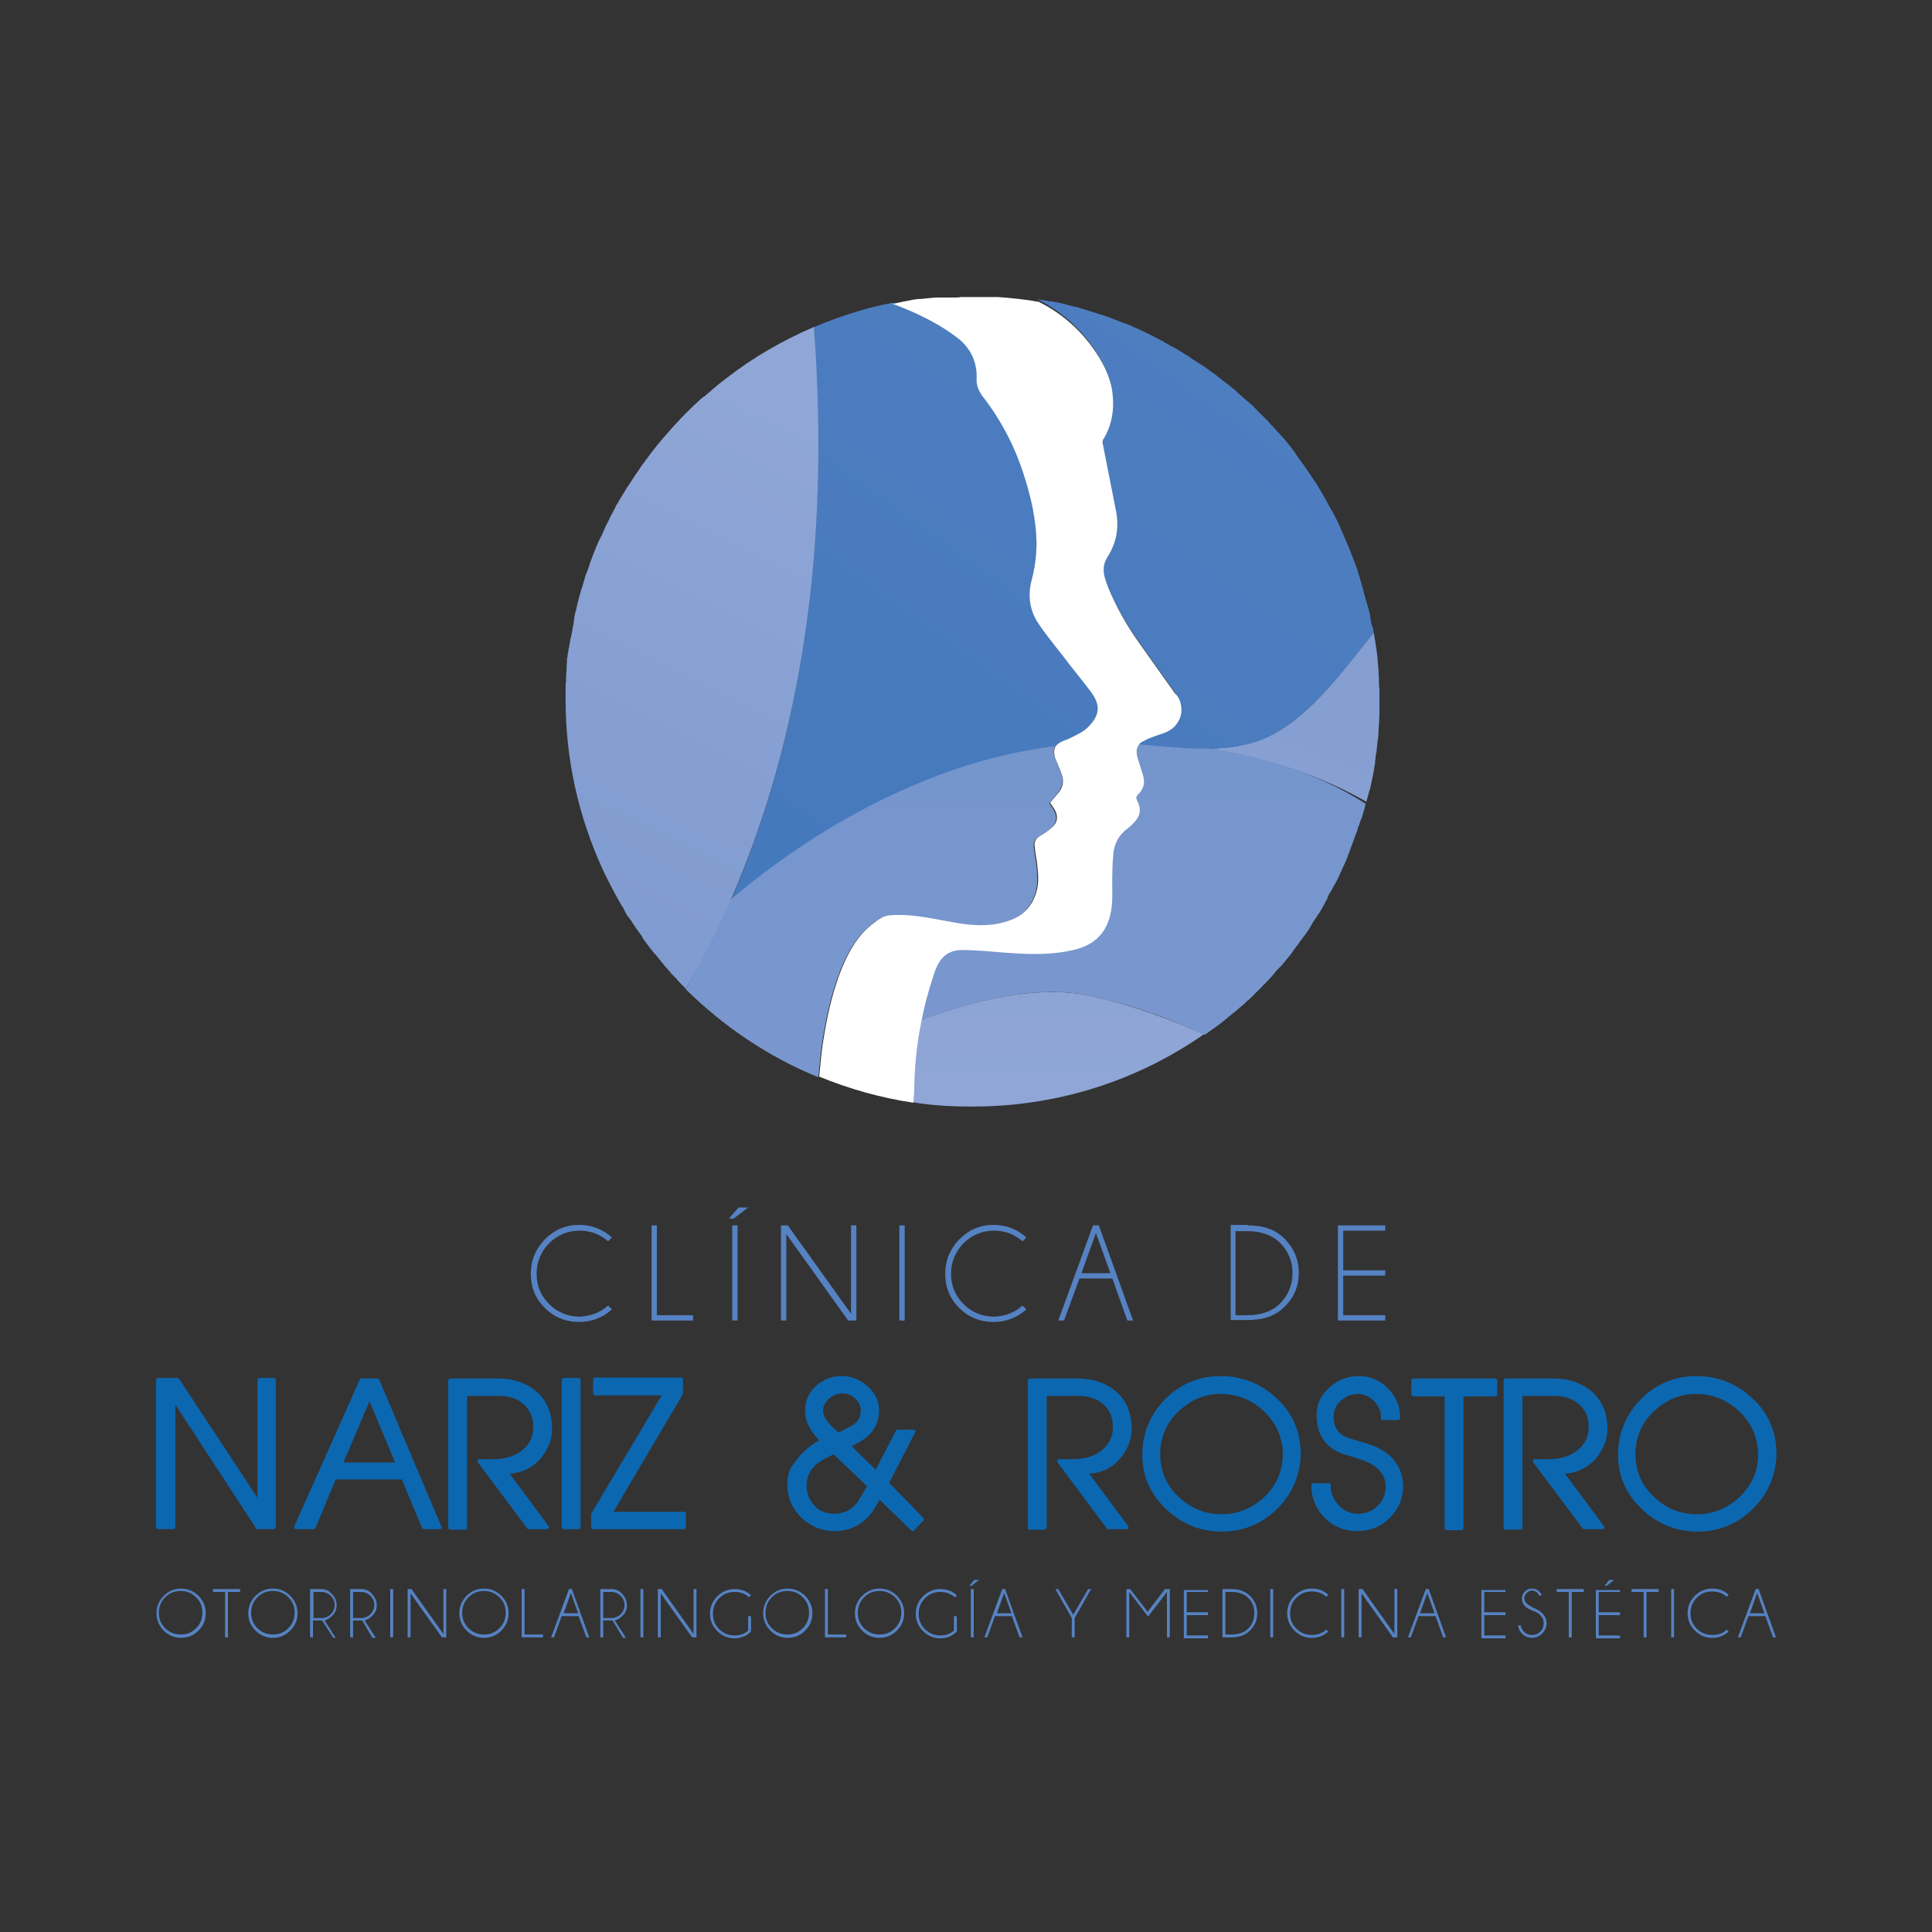 <svg xmlns="http://www.w3.org/2000/svg" xmlns:xlink="http://www.w3.org/1999/xlink" id="Capa_1" x="0px" y="0px" viewBox="0 0 400 400" style="enable-background:new 0 0 400 400;" xml:space="preserve"><rect x="0" y="0" width="400" height="400" fill="#333333" stroke="none"/><style type="text/css">	.st0{fill:#0C67B1;}	.st1{fill:#5582C2;}	.st2{fill:url(#SVGID_1_);}	.st3{fill:url(#SVGID_00000129178921130243186200000004065592797759084419_);}	.st4{fill:url(#SVGID_00000090252385545238050410000003325399850035820687_);}	.st5{fill:url(#SVGID_00000133499370414870575410000016251422368155679418_);}	.st6{fill:url(#SVGID_00000043419925112870642950000018373436499340792720_);}	.st7{fill:url(#SVGID_00000011008535981248542540000004433264184465225655_);}	.st8{fill:url(#SVGID_00000065072588768384392270000012712258282277791144_);}	.st9{fill:url(#SVGID_00000005955681567671939420000013708163102402054050_);}	.st10{opacity:0.8;fill:url(#SVGID_00000061457453613295011900000004679158530386831237_);}	.st11{opacity:0.8;fill:url(#SVGID_00000115483386414846231190000007955678124500267674_);}	.st12{fill:url(#SVGID_00000170246390455757924290000016923591752191516841_);}	.st13{fill:#FFFFFF;}</style><g>	<g>		<path class="st0" d="M56.8,285.3h-3.1c-0.2,0-0.4,0.2-0.4,0.4v24.4l-16.2-24.6c-0.1-0.1-0.2-0.2-0.3-0.2h-4.1   c-0.2,0-0.4,0.2-0.4,0.4v30.5c0,0.2,0.2,0.4,0.4,0.4h3.2c0.2,0,0.4-0.2,0.4-0.4v-25.4L53,316.4c0.1,0.1,0.2,0.2,0.3,0.2h3.4   c0.2,0,0.4-0.2,0.4-0.4v-30.5C57.1,285.5,57,285.3,56.8,285.3z"></path>		<path class="st0" d="M78.5,285.6c-0.1-0.1-0.2-0.2-0.3-0.2h-3.4c-0.1,0-0.3,0.1-0.3,0.2l-13.6,30.5c0,0.1,0,0.2,0,0.3   c0.1,0.1,0.2,0.2,0.3,0.2H65c0.1,0,0.3-0.1,0.3-0.2l4.2-10.1h13.7l4.2,10.1c0.1,0.1,0.2,0.2,0.3,0.2h3.4c0.1,0,0.2-0.1,0.3-0.2   c0.1-0.1,0.1-0.2,0-0.3L78.5,285.6z M71.1,302.8l5.4-12.7l5.3,12.7H71.1z"></path>		<path class="st0" d="M111.8,302.1c1.6-1.8,2.5-4,2.5-6.4c0-3-1-5.5-3-7.4c-2.1-1.9-4.9-2.9-8.3-2.9h-9.8c-0.2,0-0.4,0.2-0.4,0.4   v30.5c0,0.2,0.2,0.4,0.4,0.4h3.1c0.2,0,0.4-0.2,0.4-0.4v-27.3h6.5c2.2,0,4,0.6,5.3,1.8c1.2,1.1,1.9,2.6,1.9,4.4   c0.1,2-0.6,3.6-2.1,4.9c-1.5,1.3-3.5,2-6.1,2h-3c-0.1,0-0.3,0.1-0.3,0.2c-0.1,0.1,0,0.3,0,0.4l10.3,13.8c0.1,0.1,0.2,0.1,0.3,0.1   h3.8c0.1,0,0.3-0.1,0.3-0.2c0.1-0.1,0-0.3,0-0.4l-8.1-10.9l0.2,0C108.1,304.9,110.2,303.9,111.8,302.1z"></path>		<path class="st0" d="M119.8,285.3h-3.1c-0.2,0-0.4,0.2-0.4,0.4v30.5c0,0.2,0.2,0.4,0.4,0.4h3.1c0.2,0,0.4-0.2,0.4-0.4v-30.5   C120.2,285.5,120,285.3,119.8,285.3z"></path>		<path class="st0" d="M141.6,313H127l14.4-24.4c0-0.1,0-0.1,0-0.2v-2.8c0-0.2-0.2-0.4-0.4-0.4h-17.8c-0.2,0-0.4,0.2-0.4,0.4v2.9   c0,0.2,0.2,0.4,0.4,0.4h13.8l-14.6,24.5c0,0.1,0,0.1,0,0.2v2.6c0,0.2,0.2,0.4,0.4,0.4h18.8c0.2,0,0.4-0.2,0.4-0.4v-2.9   C142,313.1,141.8,313,141.6,313z"></path>		<path class="st0" d="M184.1,307l5.4-10.5c0.1-0.1,0.1-0.2,0-0.3c-0.1-0.1-0.2-0.2-0.3-0.2h-3.4c-0.1,0-0.3,0.1-0.3,0.2l-4.2,8.1   l-5-4.9l1-0.5c3-1.5,4.6-3.7,4.7-6.6c0.1-2-0.7-3.8-2.3-5.2c-1.5-1.4-3.3-2.2-5.4-2.2c-0.1,0-0.1,0-0.2,0c-1.9,0-3.6,0.7-5.1,2   c-1.5,1.3-2.3,3-2.3,5c-0.1,1.9,0.7,3.8,2.3,5.6l0.6,0.7l-1.1,0.7c-1.2,0.8-2.3,1.7-3.3,3c-1,1.2-1.6,2.1-1.8,2.8   c-0.3,0.9-0.4,1.8-0.4,2.7c0,2.6,1,4.9,2.9,6.8c2,1.9,4.3,2.8,6.9,2.8c3.7,0,6.7-1.8,8.7-5.4l0.6-1.1l6.6,6.4   c0.1,0.1,0.4,0.1,0.5,0l2-2.1c0.1-0.1,0.1-0.4,0-0.5L184.1,307z M171.6,289.6c0.8-0.7,1.7-1.1,2.7-1.1c1.1,0,1.9,0.3,2.7,1   c0.8,0.7,1.2,1.5,1.2,2.5c0,1.5-0.6,2.6-2.1,3.3l-2.5,1.3l-1.3-1.2c-1.2-1.2-1.9-2.3-1.9-3.4C170.4,291.2,170.8,290.4,171.6,289.6   z M178.1,310.1c-1.2,2.2-3,3.3-5.4,3.3c-1.7,0-3-0.5-4.1-1.7c-1.1-1.2-1.6-2.5-1.6-4.1c0-2.4,1.2-4.2,3.6-5.5l2-1l6.9,6.6   L178.1,310.1z"></path>		<path class="st0" d="M231.8,302.1c1.6-1.8,2.5-4,2.5-6.4c0-3-1-5.5-3-7.4c-2.1-1.9-4.9-2.9-8.3-2.9h-9.8c-0.2,0-0.4,0.2-0.4,0.4   v30.5c0,0.2,0.2,0.4,0.4,0.4h3.1c0.2,0,0.4-0.2,0.4-0.4v-27.3h6.5c2.2,0,4,0.6,5.3,1.8c1.2,1.1,1.9,2.6,1.9,4.4   c0.1,2-0.6,3.6-2.1,4.9c-1.5,1.3-3.5,2-6.1,2h-3c-0.1,0-0.3,0.1-0.3,0.2c-0.1,0.1,0,0.3,0,0.4l10.3,13.8c0.1,0.1,0.2,0.1,0.3,0.1   h3.8c0.1,0,0.3-0.1,0.3-0.2c0.1-0.1,0-0.3,0-0.4l-8.1-10.9l0.2,0C228.2,304.9,230.2,303.9,231.8,302.1z"></path>		<path class="st0" d="M264.3,289.5c-3.3-3.1-7.2-4.6-11.6-4.6c-4.4,0-8.3,1.6-11.5,4.8c-3.1,3.2-4.7,7.1-4.7,11.5   c0,4.3,1.6,8.1,4.9,11.2c3.2,3.1,7.1,4.7,11.6,4.7c4.4,0,8.3-1.6,11.5-4.8c3.2-3.2,4.8-7.2,4.8-11.6   C269.2,296.3,267.6,292.5,264.3,289.5z M261.9,309.8c-2.5,2.4-5.5,3.7-8.9,3.7c-0.1,0-0.1,0-0.2,0c-3.4,0-6.4-1.3-8.9-3.7   c-2.5-2.4-3.7-5.4-3.7-8.7c0-3.4,1.2-6.4,3.7-8.8c2.5-2.4,5.4-3.7,8.8-3.7c3.5,0,6.4,1.2,9,3.6c2.5,2.4,3.8,5.3,3.9,8.7   C265.6,304.4,264.4,307.3,261.9,309.8z"></path>		<path class="st0" d="M283.1,298.9l-3.7-1.1c-2.2-0.7-3.2-2.1-3.3-4.3c0-1.4,0.4-2.5,1.5-3.5c1.1-1,2.3-1.4,3.7-1.4   c1.3,0.1,2.4,0.6,3.3,1.6c0.9,1,1.4,2.1,1.3,3.4c0,0.1,0,0.2,0.1,0.3c0.1,0.1,0.2,0.1,0.3,0.1h3.2c0.2,0,0.4-0.2,0.4-0.4   c0-2.3-0.8-4.4-2.5-6.1c-1.6-1.7-3.7-2.6-6-2.6c-2.4,0-4.5,0.8-6.2,2.4c-1.8,1.6-2.7,3.6-2.6,6c0,3.8,2.1,6.7,5.7,7.8l3.2,1   c3.5,1.1,5.3,2.9,5.4,5.6c0,1.6-0.5,3-1.7,4.1c-1.1,1.1-2.5,1.6-4,1.6c0,0-0.1,0-0.1,0c-1.6,0-2.9-0.6-4-1.8   c-1.1-1.2-1.6-2.5-1.6-4.1c0-0.1,0-0.2-0.1-0.3c-0.1-0.1-0.2-0.1-0.3-0.1h-3.2c-0.1,0-0.2,0-0.3,0.1c-0.1,0.1-0.1,0.2-0.1,0.3   c0,2.7,1,5,2.8,6.8c1.8,1.8,4.1,2.7,6.7,2.7c2.6,0,4.9-0.9,6.7-2.7c1.9-1.9,2.8-4.1,2.8-6.6C290.4,303.4,287.9,300.4,283.1,298.9z   "></path>		<path class="st0" d="M309.5,285.4h-16.9c-0.2,0-0.4,0.2-0.4,0.4v2.9c0,0.2,0.2,0.4,0.4,0.4h6.5v27.3c0,0.2,0.2,0.4,0.4,0.4h3.1   c0.2,0,0.4-0.2,0.4-0.4v-27.3h6.6c0.2,0,0.4-0.2,0.4-0.4v-2.9C309.9,285.5,309.7,285.4,309.5,285.4z"></path>		<path class="st0" d="M330.3,302.1c1.6-1.8,2.5-4,2.5-6.4c0-3-1-5.5-3-7.4c-2.1-1.9-4.9-2.9-8.3-2.9h-9.8c-0.2,0-0.4,0.2-0.4,0.4   v30.5c0,0.2,0.2,0.4,0.4,0.4h3.1c0.2,0,0.4-0.2,0.4-0.4v-27.3h6.5c2.2,0,4,0.6,5.3,1.8c1.2,1.1,1.9,2.6,1.9,4.4   c0.1,2-0.6,3.6-2.1,4.9c-1.5,1.3-3.5,2-6.1,2h-3c-0.1,0-0.3,0.1-0.3,0.2c-0.1,0.1,0,0.3,0,0.4l10.3,13.8c0.1,0.1,0.2,0.1,0.3,0.1   h3.8c0.1,0,0.3-0.1,0.3-0.2c0.1-0.1,0-0.3,0-0.4l-8.1-10.9l0.2,0C326.6,304.9,328.6,303.9,330.3,302.1z"></path>		<path class="st0" d="M362.8,289.5c-3.3-3.1-7.2-4.6-11.6-4.6c-4.4,0-8.3,1.6-11.5,4.8c-3.1,3.2-4.7,7.1-4.7,11.5   c0,4.3,1.6,8.1,4.9,11.2c3.2,3.1,7.1,4.7,11.6,4.7c4.4,0,8.3-1.6,11.5-4.8c3.2-3.2,4.8-7.2,4.8-11.6   C367.7,296.3,366.1,292.5,362.8,289.5z M360.3,309.8c-2.5,2.4-5.5,3.7-8.9,3.7c-0.1,0-0.1,0-0.2,0c-3.4,0-6.4-1.3-8.9-3.7   c-2.5-2.4-3.7-5.4-3.7-8.7c0-3.4,1.2-6.4,3.7-8.8c2.5-2.4,5.4-3.7,8.8-3.7c3.5,0,6.4,1.2,9,3.6c2.5,2.4,3.8,5.3,3.9,8.7   C364.1,304.3,362.8,307.3,360.3,309.8z"></path>	</g>	<g>		<g>			<path class="st1" d="M125.9,270.3l0.8,0.8c-1.9,1.7-4.2,2.6-6.8,2.6c-2.8,0-5.2-1-7.1-2.9c-2-2-2.9-4.3-2.9-7.1    c0-2.8,1-5.1,2.9-7.1c2-2,4.3-3,7.1-3c2.6,0,4.9,0.9,6.8,2.6l-0.8,0.8c-1.7-1.5-3.7-2.2-5.9-2.2c-2.5,0-4.6,0.9-6.3,2.6    c-1.7,1.7-2.6,3.9-2.6,6.3c0,2.5,0.9,4.6,2.6,6.3c1.7,1.7,3.9,2.6,6.3,2.6C122.2,272.5,124.2,271.8,125.9,270.3z"></path>			<path class="st1" d="M134.9,273.4v-19.7h1.1v18.6h7.5v1.1H134.9z"></path>			<path class="st1" d="M154.9,250l-3,2.3h-1l2-2.3H154.9z M152.7,253.7v19.7h-1.1v-19.7H152.7z"></path>			<path class="st1" d="M163.1,253.7l13.1,18.3v-18.3h1.1v19.7h-1.7l-12.8-17.9v17.9h-1.1v-19.7H163.1z"></path>			<path class="st1" d="M187.3,253.7v19.7h-1.1v-19.7H187.3z"></path>			<path class="st1" d="M211.7,270.3l0.8,0.8c-1.9,1.7-4.2,2.6-6.8,2.6c-2.8,0-5.2-1-7.1-2.9c-2-2-2.9-4.3-2.9-7.1    c0-2.8,1-5.1,2.9-7.1c2-2,4.3-3,7.1-3c2.6,0,4.9,0.9,6.8,2.6l-0.8,0.8c-1.7-1.5-3.7-2.2-5.9-2.2c-2.5,0-4.6,0.9-6.3,2.6    c-1.7,1.7-2.6,3.9-2.6,6.3c0,2.5,0.9,4.6,2.6,6.3c1.7,1.7,3.9,2.6,6.3,2.6C208.1,272.5,210,271.8,211.7,270.3z"></path>			<path class="st1" d="M227.5,253.7l7.1,19.7h-1.2l-3.1-8.7h-6.8l-3.2,8.7h-1.2l7.2-19.7H227.5z M229.9,263.6l-3-8.3l-3,8.3H229.9z    "></path>			<path class="st1" d="M258.4,253.7c3.2,0,5.7,0.9,7.5,2.7c2,2,3,4.4,3,7.1c0,2.8-1,5.2-3,7.1c-1.8,1.8-4.3,2.7-7.5,2.7h-3.6v-19.7    H258.4z M255.8,254.9v17.4h2.5c2.8,0,5.1-0.8,6.7-2.4c1.7-1.7,2.6-3.9,2.6-6.3c0-2.5-0.9-4.6-2.6-6.3c-1.6-1.6-3.9-2.4-6.7-2.4    H255.8z"></path>			<path class="st1" d="M286.8,253.7v1.1h-8.7v8.2h8.7v1.1h-8.7v8.2h8.7v1.1H277v-19.7H286.8z"></path>		</g>	</g>	<g>		<linearGradient id="SVGID_1_" gradientUnits="userSpaceOnUse" x1="301.481" y1="69.98" x2="236.184" y2="240.087">			<stop offset="0" style="stop-color:#7D99CF"></stop>			<stop offset="1" style="stop-color:#8FA6D6"></stop>		</linearGradient>		<path class="st2" d="M285.6,145c0,0.7,0,1.3,0,2c0,0.1,0,0.3,0,0.4c0,1.3-0.1,2.6-0.2,3.9c0,0.1,0,0.3,0,0.4   c0,0.6-0.1,1.2-0.2,1.8c0,0,0,0.1,0,0.1c-0.1,0.6-0.1,1.2-0.2,1.9c0,0.2,0,0.3-0.1,0.5c-0.1,0.5-0.1,1.1-0.2,1.6   c0,0.1,0,0.2,0,0.3c-0.1,0.6-0.2,1.2-0.3,1.8c0,0.2-0.1,0.4-0.1,0.6c-0.1,0.5-0.2,0.9-0.3,1.4c0,0.2-0.1,0.3-0.1,0.5   c-0.1,0.5-0.2,1.1-0.4,1.6c-0.1,0.2-0.1,0.5-0.2,0.7c-0.1,0.4-0.2,0.8-0.3,1.1c0,0.1-0.1,0.3-0.1,0.4c-8.9-5.1-19.6-8.9-32.5-11   c3.5-0.1,6.8-0.5,10-1.6c9.7-3.4,16.9-13.7,24-22.4c0.1,0.6,0.1,0.4,0.2,1.1c0,0.2,0.1,0.4,0.1,0.5c0.1,0.5,0.1,0.9,0.2,1.4   c0,0.2,0.1,0.4,0.1,0.6c0.1,0.5,0.1,1,0.2,1.6c0,0.1,0,0.3,0,0.4c0.1,0.7,0.1,1.3,0.2,2c0,0.1,0,0.2,0,0.4c0,0.5,0.1,1.1,0.1,1.6   c0,0.2,0,0.4,0,0.6c0,0.5,0,1,0.1,1.5c0,0.2,0,0.4,0,0.5C285.6,143.7,285.6,144.4,285.6,145z"></path>		<g>			<g>									<linearGradient id="SVGID_00000047782169760896992640000016286496579921730487_" gradientUnits="userSpaceOnUse" x1="260.33" y1="23.281" x2="181.665" y2="199.539">					<stop offset="0" style="stop-color:#4E7EC0"></stop>					<stop offset="1" style="stop-color:#4378BC"></stop>				</linearGradient>				<path style="fill:url(#SVGID_00000047782169760896992640000016286496579921730487_);" d="M284.4,131c-7.1,8.7-14.3,19-24,22.4     c-3.1,1.1-6.5,1.5-10,1.6c-2.1,0-4.3,0-6.5-0.2c-2.7-0.2-5.5-0.4-8.3-0.7c0.2-0.2,0.4-0.4,0.6-0.6c0.3-0.2,0.6-0.4,1-0.5     c1.2-0.5,2.4-0.8,3.5-1.3c0.9-0.3,1.7-0.8,2.3-1.4c0.9-0.9,1.4-2.1,1.4-3.4c0-1.4-0.5-2.6-1.3-3.8c-0.9-1.3-1.8-2.5-2.7-3.8     c-1.7-2.4-3.4-4.8-5.1-7.2c-2.4-3.4-4.4-7-6-10.8c-0.3-0.7-0.5-1.3-0.7-2c-0.5-1.6-0.4-3.1,0.5-4.5c0.9-1.4,1.5-2.9,1.8-4.4     c0.3-1.6,0.3-3.2,0-4.9c-0.9-4.7-1.8-9.5-2.8-14.2c0-0.3,0-0.6,0.1-0.8c2.1-3.3,2.4-6.8,1.8-10.5c-0.3-2-1.1-3.9-2.1-5.6     c0,0,0,0,0,0c-3.2-5.6-7.5-9.6-13-12.4c0.3,0,0.1,0,0.5,0.1c0.3,0,0.5,0.1,0.8,0.1c0.4,0.1,0.9,0.2,1.3,0.2     c0.2,0,0.5,0.1,0.7,0.1c0.6,0.1,1.3,0.3,1.9,0.4c0.2,0.1,0.5,0.1,0.7,0.2c0.4,0.1,0.8,0.2,1.2,0.3c0.3,0.1,0.6,0.2,0.9,0.2     c0.3,0.1,0.7,0.2,1,0.3c0.3,0.1,0.6,0.2,1,0.3c0.3,0.1,0.6,0.2,0.9,0.3c0.3,0.1,0.7,0.2,1,0.3c0.3,0.1,0.6,0.2,0.9,0.3     c0.3,0.1,0.7,0.2,1,0.3c0.3,0.1,0.5,0.2,0.8,0.3c0.4,0.1,0.7,0.3,1.1,0.4c0.2,0.1,0.5,0.2,0.7,0.3c0.4,0.1,0.8,0.3,1.1,0.4     c0.2,0.1,0.4,0.1,0.6,0.2c0.4,0.2,0.8,0.3,1.3,0.5c0,0,0.1,0,0.1,0.1c2.2,0.9,4.3,2,6.4,3.1c0,0,0.1,0,0.1,0.1     c0.5,0.3,1,0.5,1.4,0.8c0.1,0,0.1,0.1,0.2,0.1c0.2,0.1,0.4,0.2,0.6,0.3c0.6,0.3,1.1,0.7,1.7,1c0,0,0.1,0.1,0.1,0.1     c0.4,0.2,0.8,0.5,1.2,0.7c0.1,0.1,0.2,0.1,0.2,0.2c0.4,0.2,0.7,0.5,1.1,0.7c0.1,0.1,0.2,0.1,0.3,0.2c0.4,0.2,0.7,0.5,1.1,0.7     c0.1,0,0.1,0.1,0.2,0.1c0.6,0.4,1.2,0.9,1.8,1.3c0.2,0.1,0.4,0.3,0.6,0.4c0,0,0,0,0.1,0.1c0,0,0,0,0,0c0.2,0.1,0.4,0.3,0.5,0.4     c0.1,0.1,0.3,0.2,0.4,0.3c0.1,0.1,0.3,0.2,0.4,0.3c0.2,0.1,0.3,0.3,0.5,0.4c0.3,0.2,0.6,0.5,0.9,0.7c0.1,0.1,0.3,0.2,0.4,0.3     c0.3,0.3,0.7,0.6,1,0.8c0.1,0.1,0.1,0.1,0.2,0.2c0,0,0.1,0,0.1,0.1c0.1,0.1,0.1,0.1,0.2,0.2c0.3,0.3,0.7,0.6,1,0.9c0,0,0,0,0,0     c0.2,0.2,0.5,0.4,0.7,0.6c0.1,0.1,0.2,0.1,0.2,0.2c0,0,0,0,0,0c0.1,0.1,0.2,0.2,0.3,0.2c0.2,0.2,0.5,0.4,0.7,0.6     c0.2,0.2,0.5,0.4,0.7,0.7c0.2,0.2,0.4,0.4,0.6,0.6c0,0,0,0,0,0c0,0,0,0,0,0c0.2,0.2,0.4,0.4,0.6,0.6c0.2,0.2,0.4,0.4,0.5,0.5     c0,0,0,0,0,0c0,0,0.1,0.1,0.1,0.1c0,0,0,0,0,0c0,0,0,0,0.1,0.1l0,0c0,0,0,0,0,0c0.1,0.1,0.2,0.3,0.4,0.4c0,0,0,0,0,0     c0,0,0.1,0.1,0.1,0.1c0.1,0.1,0.3,0.3,0.4,0.4c0.1,0.1,0.2,0.2,0.2,0.3c0,0,0,0,0,0c0.2,0.2,0.4,0.4,0.6,0.6     c0.1,0.1,0.2,0.2,0.3,0.3c0.6,0.7,1.2,1.4,1.9,2.1c0.3,0.3,0.6,0.7,0.9,1c0,0.1,0.1,0.1,0.1,0.2c0.2,0.2,0.3,0.4,0.5,0.6     c0,0,0,0,0,0c0,0,0,0,0,0c0,0,0.1,0.1,0.1,0.1c0,0,0,0,0,0c0,0,0,0,0,0c0.1,0.1,0.2,0.2,0.3,0.4c0.1,0.1,0.2,0.3,0.3,0.4     c0,0,0,0,0.1,0.1c0.2,0.3,0.4,0.6,0.6,0.9c0.2,0.3,0.4,0.6,0.6,0.9c0.3,0.4,0.6,0.8,0.9,1.2c0.5,0.7,1,1.5,1.5,2.2     c0.1,0.1,0.1,0.2,0.2,0.3c0.3,0.4,0.5,0.8,0.8,1.2c0.3,0.4,0.5,0.8,0.8,1.3c0.5,0.8,1,1.7,1.5,2.6c0.2,0.4,0.5,0.9,0.7,1.3     c0.1,0.2,0.2,0.3,0.3,0.5c0.1,0.2,0.2,0.3,0.3,0.5c0.1,0.3,0.3,0.5,0.4,0.8c0,0.1,0.1,0.1,0.1,0.2c0,0,0,0,0,0     c0,0.1,0.1,0.2,0.1,0.2c0.3,0.6,0.6,1.1,0.8,1.7c0.5,1.1,1,2.3,1.5,3.5c0.1,0.2,0.2,0.5,0.3,0.7c0.1,0.2,0.2,0.5,0.3,0.7     c0.3,0.7,0.5,1.4,0.8,2.1c0.1,0.2,0.1,0.3,0.2,0.5c0.4,1,0.7,2,1,3c0.1,0.2,0.1,0.5,0.2,0.7c0.2,0.7,0.4,1.4,0.6,2.2     c0.1,0.5,0.3,1,0.4,1.5c0.1,0.2,0.1,0.4,0.2,0.6c0,0.1,0.1,0.3,0.1,0.4c0.1,0.2,0.1,0.5,0.2,0.7c0.1,0.2,0.1,0.5,0.2,0.7     c0.2,0.7,0.3,1.4,0.4,2.1c0,0.2,0.1,0.5,0.1,0.7C284.3,130,284.3,130.5,284.4,131z"></path>									<linearGradient id="SVGID_00000047042418551785638120000007962764637676187310_" gradientUnits="userSpaceOnUse" x1="260.33" y1="23.281" x2="181.665" y2="199.539">					<stop offset="0" style="stop-color:#4E7EC0"></stop>					<stop offset="1" style="stop-color:#4378BC"></stop>				</linearGradient>				<path style="fill:url(#SVGID_00000047042418551785638120000007962764637676187310_);" d="M225.9,143.1c-1.4-1.9-2.9-3.7-4.3-5.5     c-2.1-2.8-4.4-5.5-6.4-8.4c-2-2.8-2.5-6-1.6-9.4c0.7-2.6,1-5.2,1-7.8c-0.1-4.6-1.1-9.1-2.5-13.5c-1.9-6.1-4.8-11.7-8.7-16.7     c-0.8-1.1-1.3-2.3-1.2-3.7c0.1-3.6-1.4-6.5-4.3-8.6c-2.8-2.1-5.8-3.7-8.9-5.1c-1.4-0.6-2.8-1.2-4.2-1.7c0,0,0,0,0,0     c-5.7,1.1-11.2,2.9-16.4,5.1c0.1,1.4,0.2,2.8,0.3,4.3c3.1,47.8-4.7,85.2-17.3,114.2c0.9-0.9,1.7-1.4,2.7-2.2     c10.8-8.6,22.6-16.1,35.4-21.5c9.2-3.8,18.9-6.6,29-8c0.3-0.4,0.7-0.8,1.4-1.1c0.6-0.3,1.2-0.4,1.7-0.7c1.1-0.6,2.4-1.1,3.4-2     C227.8,147.9,228,145.8,225.9,143.1z"></path>			</g>			<g>									<linearGradient id="SVGID_00000023269474038939611190000018143849597456151944_" gradientUnits="userSpaceOnUse" x1="264.422" y1="76.136" x2="164.971" y2="215.104">					<stop offset="0" style="stop-color:#4E7EC0"></stop>					<stop offset="1" style="stop-color:#4378BC"></stop>				</linearGradient>				<path style="fill:url(#SVGID_00000023269474038939611190000018143849597456151944_);" d="M284.4,131c-7.1,8.7-14.3,19-24,22.4     c-3.1,1.1-6.5,1.5-10,1.6c-2.1,0-4.3,0-6.5-0.2c-2.7-0.2-5.5-0.4-8.3-0.7c0.2-0.2,0.4-0.4,0.6-0.6c0.3-0.2,0.6-0.4,1-0.5     c1.2-0.5,2.4-0.8,3.5-1.3c0.9-0.3,1.7-0.8,2.3-1.4c0.9-0.9,1.4-2.1,1.4-3.4c0-1.4-0.5-2.6-1.3-3.8c-0.9-1.3-1.8-2.5-2.7-3.8     c-1.7-2.4-3.4-4.8-5.1-7.2c-2.4-3.4-4.4-7-6-10.8c-0.3-0.7-0.5-1.3-0.7-2c-0.5-1.6-0.4-3.1,0.5-4.5c0.9-1.4,1.5-2.9,1.8-4.4     c0.3-1.6,0.3-3.2,0-4.9c-0.9-4.7-1.8-9.5-2.8-14.2c0-0.3,0-0.6,0.1-0.8c2.1-3.3,2.4-6.8,1.8-10.5c-0.3-2-1.1-3.9-2.1-5.6     c0,0,0,0,0,0c-3.2-5.6-7.5-9.6-13-12.4c0.3,0,0.1,0,0.5,0.1c0.3,0,0.5,0.1,0.8,0.1c0.4,0.1,0.9,0.2,1.3,0.2     c0.2,0,0.5,0.1,0.7,0.1c0.6,0.1,1.3,0.3,1.9,0.4c0.2,0.1,0.5,0.1,0.7,0.2c0.4,0.1,0.8,0.2,1.2,0.3c0.3,0.1,0.6,0.2,0.9,0.2     c0.3,0.1,0.7,0.2,1,0.3c0.3,0.1,0.6,0.2,1,0.3c0.3,0.1,0.6,0.2,0.9,0.3c0.3,0.1,0.7,0.2,1,0.3c0.3,0.1,0.6,0.2,0.9,0.3     c0.3,0.1,0.7,0.2,1,0.3c0.3,0.1,0.5,0.2,0.8,0.3c0.4,0.1,0.7,0.3,1.1,0.4c0.2,0.1,0.5,0.2,0.7,0.3c0.4,0.1,0.8,0.3,1.1,0.4     c0.2,0.1,0.4,0.1,0.6,0.2c0.4,0.2,0.8,0.3,1.3,0.5c0,0,0.1,0,0.1,0.1c2.2,0.9,4.3,2,6.4,3.1c0,0,0.1,0,0.1,0.1     c0.5,0.3,1,0.5,1.4,0.8c0.1,0,0.1,0.1,0.2,0.1c0.2,0.1,0.4,0.2,0.6,0.3c0.6,0.3,1.1,0.7,1.7,1c0,0,0.1,0.1,0.1,0.1     c0.4,0.2,0.8,0.5,1.2,0.7c0.1,0.1,0.2,0.1,0.2,0.2c0.4,0.2,0.7,0.5,1.1,0.7c0.1,0.1,0.2,0.1,0.3,0.2c0.4,0.2,0.7,0.5,1.1,0.7     c0.1,0,0.1,0.1,0.2,0.1c0.6,0.4,1.2,0.9,1.8,1.3c0.2,0.1,0.4,0.3,0.6,0.4c0,0,0,0,0.1,0.1c0,0,0,0,0,0c0.2,0.1,0.4,0.3,0.5,0.4     c0.1,0.1,0.3,0.2,0.4,0.3c0.1,0.1,0.3,0.2,0.4,0.3c0.2,0.1,0.3,0.3,0.5,0.4c0.3,0.2,0.6,0.5,0.9,0.7c0.1,0.1,0.3,0.2,0.4,0.3     c0.3,0.3,0.7,0.6,1,0.8c0.1,0.1,0.1,0.1,0.2,0.2c0,0,0.1,0,0.1,0.1c0.1,0.1,0.1,0.1,0.2,0.2c0.3,0.3,0.7,0.6,1,0.9c0,0,0,0,0,0     c0.2,0.2,0.5,0.4,0.7,0.6c0.1,0.1,0.2,0.1,0.2,0.2c0,0,0,0,0,0c0.1,0.1,0.2,0.2,0.3,0.2c0.2,0.2,0.5,0.4,0.7,0.6     c0.2,0.2,0.5,0.4,0.7,0.7c0.2,0.2,0.4,0.4,0.6,0.6c0,0,0,0,0,0c0,0,0,0,0,0c0.2,0.2,0.4,0.4,0.6,0.6c0.2,0.2,0.4,0.4,0.5,0.5     c0,0,0,0,0,0c0,0,0.1,0.1,0.1,0.1c0,0,0,0,0,0c0,0,0,0,0.1,0.1l0,0c0,0,0,0,0,0c0.1,0.1,0.2,0.3,0.4,0.4c0,0,0,0,0,0     c0,0,0.1,0.1,0.1,0.1c0.1,0.1,0.3,0.3,0.4,0.4c0.1,0.1,0.2,0.2,0.2,0.3c0,0,0,0,0,0c0.2,0.2,0.4,0.4,0.6,0.6     c0.1,0.1,0.2,0.2,0.3,0.3c0.6,0.7,1.2,1.4,1.9,2.1c0.3,0.3,0.6,0.7,0.9,1c0,0.1,0.1,0.1,0.1,0.2c0.2,0.2,0.3,0.4,0.5,0.6     c0,0,0,0,0,0c0,0,0,0,0,0c0,0,0.1,0.1,0.1,0.1c0,0,0,0,0,0c0,0,0,0,0,0c0.1,0.1,0.2,0.2,0.3,0.4c0.1,0.1,0.2,0.3,0.3,0.4     c0,0,0,0,0.1,0.1c0.2,0.3,0.4,0.6,0.6,0.9c0.2,0.3,0.4,0.6,0.6,0.9c0.3,0.4,0.6,0.8,0.9,1.2c0.5,0.7,1,1.5,1.5,2.2     c0.1,0.1,0.1,0.2,0.2,0.3c0.3,0.4,0.5,0.8,0.8,1.2c0.3,0.4,0.5,0.8,0.8,1.3c0.5,0.8,1,1.7,1.5,2.6c0.2,0.4,0.5,0.9,0.7,1.3     c0.1,0.2,0.2,0.3,0.3,0.5c0.1,0.2,0.2,0.3,0.3,0.5c0.1,0.3,0.3,0.5,0.4,0.8c0,0.1,0.1,0.1,0.1,0.2c0,0,0,0,0,0     c0,0.1,0.1,0.2,0.1,0.2c0.3,0.6,0.6,1.1,0.8,1.7c0.5,1.1,1,2.3,1.5,3.5c0.1,0.2,0.2,0.5,0.3,0.7c0.1,0.2,0.2,0.5,0.3,0.7     c0.3,0.7,0.5,1.4,0.8,2.1c0.1,0.2,0.1,0.3,0.2,0.5c0.4,1,0.7,2,1,3c0.1,0.2,0.1,0.5,0.2,0.7c0.2,0.7,0.4,1.4,0.6,2.2     c0.1,0.5,0.3,1,0.4,1.5c0.1,0.2,0.1,0.4,0.2,0.6c0,0.1,0.1,0.3,0.1,0.4c0.1,0.2,0.1,0.5,0.2,0.7c0.1,0.2,0.1,0.5,0.2,0.7     c0.2,0.7,0.3,1.4,0.4,2.1c0,0.2,0.1,0.5,0.1,0.7C284.3,130,284.3,130.5,284.4,131z"></path>									<linearGradient id="SVGID_00000101804651488693141070000003032092209749368739_" gradientUnits="userSpaceOnUse" x1="235.328" y1="55.315" x2="135.877" y2="194.283">					<stop offset="0" style="stop-color:#4E7EC0"></stop>					<stop offset="1" style="stop-color:#4378BC"></stop>				</linearGradient>				<path style="fill:url(#SVGID_00000101804651488693141070000003032092209749368739_);" d="M225.9,143.1c-1.4-1.9-2.9-3.7-4.3-5.5     c-2.1-2.8-4.4-5.5-6.4-8.4c-2-2.8-2.5-6-1.6-9.4c0.7-2.6,1-5.2,1-7.8c-0.1-4.6-1.1-9.1-2.5-13.5c-1.9-6.1-4.8-11.7-8.7-16.7     c-0.8-1.1-1.3-2.3-1.2-3.7c0.1-3.6-1.4-6.5-4.3-8.6c-2.8-2.1-5.8-3.7-8.9-5.1c-1.4-0.6-2.8-1.2-4.2-1.7c0,0,0,0,0,0     c-5.7,1.1-11.2,2.9-16.4,5.1c0.1,1.4,0.2,2.8,0.3,4.3c3.1,47.8-4.7,85.2-17.3,114.2c0.9-0.9,1.7-1.4,2.7-2.2     c10.8-8.6,22.6-16.1,35.4-21.5c9.2-3.8,18.9-6.6,29-8c0.3-0.4,0.7-0.8,1.4-1.1c0.6-0.3,1.2-0.4,1.7-0.7c1.1-0.6,2.4-1.1,3.4-2     C227.8,147.9,228,145.8,225.9,143.1z"></path>			</g>		</g>					<linearGradient id="SVGID_00000009555079839196261280000014280627536275072143_" gradientUnits="userSpaceOnUse" x1="219.176" y1="57.853" x2="219.176" y2="226.515">			<stop offset="0" style="stop-color:#7F9BD0"></stop>			<stop offset="1" style="stop-color:#8FA6D6"></stop>		</linearGradient>		<path style="fill:url(#SVGID_00000009555079839196261280000014280627536275072143_);" d="M244.5,212.1c-5.7-2.3-11.7-4.3-18.1-5.8   c-10-2.3-22.4-0.1-35.8,4.9c-0.9,4.4-1.4,8.8-1.5,13.3c0,1.2-0.1,2.5-0.2,3.7c4.3,0.7,8,0.9,12.5,0.9c17.8,0,34.3-5.5,47.9-15   c0,0,0,0,0,0C247.8,213.5,246.2,212.8,244.5,212.1z"></path>		<g>			<g>									<linearGradient id="SVGID_00000165208166524349457530000010715004822942102436_" gradientUnits="userSpaceOnUse" x1="212.546" y1="158.427" x2="212.546" y2="300.091">					<stop offset="0" style="stop-color:#7595CD"></stop>					<stop offset="1" style="stop-color:#7F9BD0"></stop>					<stop offset="1" style="stop-color:#7D99CF"></stop>				</linearGradient>				<path style="fill:url(#SVGID_00000165208166524349457530000010715004822942102436_);" d="M219.8,160.5c-0.2-0.7-0.5-1.4-0.8-2.1     c-0.2-0.6-0.5-1.1-0.7-1.7c-0.2-0.8-0.2-1.5,0-2c0-0.1,0.1-0.1,0.1-0.2c-10.2,1.3-19.9,4.1-29,8c-12.8,5.4-24.6,12.8-35.4,21.5     c-0.9,0.8-1.7,1.3-2.7,2.2c-2.8,6.5-6.1,12.9-9.3,18.6c0,0,0,0,0,0c7.8,7.7,17.1,14,27.4,18.2v0c0.1-0.7,0.1-1.3,0.2-2     c0.2-2.4,0.5-4.7,0.9-7c0.8-4.7,1.9-9.3,3.7-13.7c1.5-3.5,3.3-6.7,6.4-9c1-0.8,2.1-1.6,3.4-1.7c1.7-0.1,3.4-0.1,5,0.1     c2.8,0.3,5.6,0.9,8.4,1.4c3.5,0.6,6.9,0.9,10.4-0.1c3.3-0.9,5.5-2.8,6.5-6c0.7-2.1,0.4-4.2,0.2-6.3c-0.2-1.2-0.4-2.3-0.5-3.5     c-0.1-0.9,0.3-1.5,1.1-2c0.9-0.5,1.7-1.1,2.5-1.8c1.1-0.9,1.3-2.2,0.7-3.4c-0.3-0.6-0.7-1.1-1.1-1.7c0.5-0.6,1.1-1.3,1.7-2     C219.9,163,220.2,161.8,219.8,160.5z"></path>									<linearGradient id="SVGID_00000127737677542608543640000018380782609683729060_" gradientUnits="userSpaceOnUse" x1="212.546" y1="158.427" x2="212.546" y2="300.091">					<stop offset="0" style="stop-color:#7595CD"></stop>					<stop offset="1" style="stop-color:#7F9BD0"></stop>					<stop offset="1" style="stop-color:#7D99CF"></stop>				</linearGradient>				<path style="fill:url(#SVGID_00000127737677542608543640000018380782609683729060_);" d="M250.5,155c-2.1,0-4.3,0-6.5-0.2     c-2.7-0.2-5.5-0.4-8.3-0.7c-0.6,0.7-0.6,1.7-0.2,3c0.1,0.4,0.3,0.8,0.4,1.2c0.2,0.8,0.5,1.5,0.7,2.3c0.4,1.5,0,2.8-1.1,3.8     c-0.4,0.4-0.4,0.7-0.2,1.2c1,1.9,0.7,3.3-0.8,4.8c-0.3,0.3-0.7,0.7-1.1,1c-1.8,1.3-2.8,3.1-3,5.3c-0.1,1.3-0.2,2.6-0.2,3.9     c-0.1,2.2,0.1,4.5-0.1,6.7c-0.5,5.3-3.3,8.4-8.5,9.4c-5.1,1.1-10.3,0.7-15.4,0.3c-2.3-0.2-4.6-0.4-6.9-0.4     c-2.7-0.1-4.5,1.2-5.5,3.6c-0.3,0.6-0.5,1.2-0.7,1.9c-1,3-1.8,6-2.4,9.1c13.3-5,25.8-7.3,35.8-4.9c6.4,1.5,12.4,3.4,18.1,5.8     c1.6,0.7,3.3,1.4,4.9,2.1c0.2-0.2,0.5-0.3,0.7-0.5c-0.2,0.2-0.5,0.3-0.7,0.5c0.3-0.2,0.5-0.4,0.8-0.6c0,0,0,0,0,0     c0.7-0.5,1.4-1,2.1-1.5c0,0,0.1-0.1,0.1-0.1c0.7-0.5,1.4-1.1,2.1-1.7c0,0,0,0,0,0c0.5-0.4,1-0.8,1.5-1.2c0,0,0,0,0,0     c0.4-0.4,0.9-0.8,1.3-1.1c0.2-0.2,0.3-0.3,0.5-0.5c0.2-0.2,0.4-0.4,0.6-0.5c0,0,0.1-0.1,0.1-0.1c0,0,0,0,0,0     c0.4-0.4,0.9-0.8,1.3-1.3c0,0,0,0,0,0c0,0,0,0,0,0c0.4-0.4,0.9-0.8,1.3-1.3c-0.4,0.4-0.8,0.8-1.3,1.3c0,0,0.1-0.1,0.1-0.1     c0.2-0.2,0.3-0.3,0.5-0.5c0.2-0.2,0.5-0.5,0.7-0.7c0.1-0.1,0.1-0.1,0.2-0.2c0.1-0.1,0.1-0.1,0.2-0.2c0.2-0.2,0.5-0.5,0.7-0.7     c0,0,0,0,0,0c0.4-0.4,0.8-0.9,1.2-1.3c0.1-0.1,0.2-0.2,0.3-0.4c0.2-0.2,0.4-0.5,0.6-0.7c0,0,0-0.1,0.1-0.1     c0.1-0.1,0.1-0.1,0.2-0.2c0.1-0.1,0.1-0.1,0.2-0.2c0.1-0.1,0.1-0.1,0.2-0.2c0.2-0.2,0.4-0.4,0.5-0.6c0.1-0.1,0.1-0.1,0.2-0.2     c0.2-0.2,0.3-0.4,0.5-0.6c0.4-0.5,0.8-1,1.2-1.5c0-0.1,0.1-0.1,0.1-0.2c0.2-0.3,0.5-0.6,0.7-1c0.1-0.1,0.1-0.1,0.2-0.2     c0.1-0.1,0.2-0.2,0.3-0.4c0.6-0.9,1.3-1.7,1.9-2.6c0.1-0.1,0.1-0.2,0.2-0.3c0.2-0.3,0.4-0.6,0.6-1c0-0.1,0.1-0.1,0.1-0.2     c0.4-0.7,0.9-1.3,1.3-2c0,0,0.1-0.1,0.1-0.1c0.2-0.3,0.4-0.6,0.6-1c0.1-0.1,0.1-0.3,0.2-0.4c0.2-0.3,0.4-0.6,0.6-1     c0,0,0-0.1,0-0.1c0.2-0.3,0.4-0.6,0.5-1c0,0,0,0,0-0.1c0.2-0.3,0.3-0.6,0.5-0.9c0,0,0-0.1,0.1-0.1c0.1-0.1,0.2-0.3,0.2-0.4     c0.2-0.3,0.3-0.6,0.5-0.9c0.1-0.2,0.2-0.3,0.3-0.5c0.4-0.7,0.7-1.4,1-2.1c0,0,0,0,0,0c0.1-0.1,0.1-0.3,0.2-0.4     c0,0,0-0.1,0.1-0.2c0,0,0,0,0,0c0-0.1,0.1-0.2,0.1-0.3c0.1-0.2,0.2-0.4,0.3-0.6c0.1-0.3,0.3-0.6,0.4-0.9     c0.1-0.2,0.2-0.5,0.3-0.7c0-0.1,0.1-0.2,0.1-0.3c0-0.1,0.1-0.2,0.1-0.3c0-0.1,0-0.1,0.1-0.2c0.1-0.2,0.1-0.3,0.2-0.5     c0.1-0.3,0.2-0.6,0.3-0.9c0.1-0.3,0.2-0.5,0.3-0.8c0.1-0.3,0.2-0.6,0.3-0.8c0.1-0.2,0.1-0.4,0.2-0.6c0-0.1,0.1-0.2,0.1-0.3     c0-0.1,0.1-0.1,0.1-0.2c0.1-0.2,0.1-0.3,0.2-0.5c0-0.1,0.1-0.2,0.1-0.3c0,0,0-0.1,0-0.1c0,0,0,0,0,0c0,0,0,0,0,0     c0-0.1,0.1-0.2,0.1-0.3c0-0.1,0.1-0.2,0.1-0.3c0,0,0,0,0,0c0-0.1,0-0.1,0.1-0.2c0.1-0.3,0.2-0.6,0.3-0.9c0-0.1,0.1-0.2,0.1-0.3     c0,0,0,0,0,0c0-0.1,0-0.1,0.1-0.2c0-0.1,0-0.2,0.1-0.2c0.1-0.3,0.2-0.7,0.3-1c0-0.1,0.1-0.3,0.1-0.4c0,0,0,0,0,0     c0-0.1,0-0.2,0.1-0.2c0-0.2,0.1-0.3,0.1-0.5c0,0,0,0,0,0c0,0,0,0,0,0c0.1-0.3,0.1-0.5,0.2-0.8c0,0,0-0.1,0-0.1     C274.1,160.9,263.4,157,250.5,155z"></path>			</g>			<g>									<linearGradient id="SVGID_00000033340570372839053360000005161877061579302577_" gradientUnits="userSpaceOnUse" x1="181.031" y1="158.687" x2="181.031" y2="299.78">					<stop offset="0" style="stop-color:#7595CD"></stop>					<stop offset="1" style="stop-color:#7F9BD0"></stop>					<stop offset="1" style="stop-color:#7D99CF"></stop>				</linearGradient>				<path style="opacity:0.8;fill:url(#SVGID_00000033340570372839053360000005161877061579302577_);" d="M219.8,160.5     c-0.2-0.7-0.5-1.4-0.8-2.1c-0.2-0.6-0.5-1.1-0.7-1.7c-0.2-0.8-0.2-1.5,0-2c0-0.1,0.1-0.1,0.1-0.2c-10.2,1.3-19.9,4.1-29,8     c-12.8,5.4-24.6,12.8-35.4,21.5c-0.9,0.8-1.7,1.3-2.7,2.2c-2.8,6.5-6.1,12.9-9.3,18.6c0,0,0,0,0,0c7.8,7.7,17.1,14,27.4,18.2v0     c0.1-0.7,0.1-1.3,0.2-2c0.2-2.4,0.5-4.7,0.9-7c0.8-4.7,1.9-9.3,3.7-13.7c1.5-3.5,3.3-6.7,6.4-9c1-0.8,2.1-1.6,3.4-1.7     c1.7-0.1,3.4-0.1,5,0.1c2.8,0.3,5.6,0.9,8.4,1.4c3.5,0.6,6.9,0.9,10.4-0.1c3.3-0.9,5.5-2.8,6.5-6c0.7-2.1,0.4-4.2,0.2-6.3     c-0.2-1.2-0.4-2.3-0.5-3.5c-0.1-0.9,0.3-1.5,1.1-2c0.9-0.5,1.7-1.1,2.5-1.8c1.1-0.9,1.3-2.2,0.7-3.4c-0.3-0.6-0.7-1.1-1.1-1.7     c0.5-0.6,1.1-1.3,1.7-2C219.9,163,220.2,161.8,219.8,160.5z"></path>									<linearGradient id="SVGID_00000131355909092021170380000003236095371003516040_" gradientUnits="userSpaceOnUse" x1="236.82" y1="157.889" x2="236.82" y2="281.67">					<stop offset="0" style="stop-color:#7595CD"></stop>					<stop offset="1" style="stop-color:#7F9BD0"></stop>					<stop offset="1" style="stop-color:#7D99CF"></stop>				</linearGradient>				<path style="opacity:0.8;fill:url(#SVGID_00000131355909092021170380000003236095371003516040_);" d="M250.5,155     c-2.1,0-4.3,0-6.5-0.2c-2.7-0.2-5.5-0.4-8.3-0.7c-0.6,0.7-0.6,1.7-0.2,3c0.1,0.4,0.3,0.8,0.4,1.2c0.2,0.8,0.5,1.5,0.7,2.3     c0.4,1.5,0,2.8-1.1,3.8c-0.4,0.4-0.4,0.7-0.2,1.2c1,1.9,0.7,3.3-0.8,4.8c-0.3,0.3-0.7,0.7-1.1,1c-1.8,1.3-2.8,3.1-3,5.3     c-0.1,1.3-0.2,2.6-0.2,3.9c-0.1,2.2,0.1,4.5-0.1,6.7c-0.5,5.3-3.3,8.4-8.5,9.4c-5.1,1.1-10.3,0.7-15.4,0.3     c-2.3-0.2-4.6-0.4-6.9-0.4c-2.7-0.1-4.5,1.2-5.5,3.6c-0.3,0.6-0.5,1.2-0.7,1.9c-1,3-1.8,6-2.4,9.1c13.3-5,25.8-7.3,35.8-4.9     c6.4,1.5,12.4,3.4,18.1,5.8c1.6,0.7,3.3,1.4,4.9,2.1c0.2-0.2,0.5-0.3,0.7-0.5c-0.2,0.2-0.5,0.3-0.7,0.5c0.3-0.2,0.5-0.4,0.8-0.6     c0,0,0,0,0,0c0.7-0.5,1.4-1,2.1-1.5c0,0,0.1-0.1,0.1-0.1c0.7-0.5,1.4-1.1,2.1-1.7c0,0,0,0,0,0c0.5-0.4,1-0.8,1.5-1.2     c0,0,0,0,0,0c0.4-0.4,0.9-0.8,1.3-1.1c0.2-0.2,0.3-0.3,0.5-0.5c0.2-0.2,0.4-0.4,0.6-0.5c0,0,0.1-0.1,0.1-0.1c0,0,0,0,0,0     c0.4-0.4,0.9-0.8,1.3-1.3c0,0,0,0,0,0c0,0,0,0,0,0c0.4-0.4,0.9-0.8,1.3-1.3c-0.4,0.4-0.8,0.8-1.3,1.3c0,0,0.1-0.1,0.1-0.1     c0.2-0.2,0.3-0.3,0.5-0.5c0.2-0.2,0.5-0.5,0.7-0.7c0.1-0.1,0.1-0.1,0.2-0.2c0.1-0.1,0.1-0.1,0.2-0.2c0.2-0.2,0.5-0.5,0.7-0.7     c0,0,0,0,0,0c0.4-0.4,0.8-0.9,1.2-1.3c0.1-0.1,0.2-0.2,0.3-0.4c0.2-0.2,0.4-0.5,0.6-0.7c0,0,0-0.1,0.1-0.1     c0.1-0.1,0.1-0.1,0.2-0.2c0.1-0.1,0.1-0.1,0.2-0.2c0.1-0.1,0.1-0.1,0.2-0.2c0.2-0.2,0.4-0.4,0.5-0.6c0.1-0.1,0.1-0.1,0.2-0.2     c0.2-0.2,0.3-0.4,0.5-0.6c0.4-0.5,0.8-1,1.2-1.5c0-0.1,0.1-0.1,0.1-0.2c0.2-0.3,0.5-0.6,0.7-1c0.1-0.1,0.1-0.1,0.2-0.2     c0.1-0.1,0.2-0.2,0.3-0.4c0.6-0.9,1.3-1.7,1.9-2.6c0.1-0.1,0.1-0.2,0.2-0.3c0.2-0.3,0.4-0.6,0.6-1c0-0.1,0.1-0.1,0.1-0.2     c0.4-0.7,0.9-1.3,1.3-2c0,0,0.1-0.1,0.1-0.1c0.2-0.3,0.4-0.6,0.6-1c0.1-0.1,0.1-0.3,0.2-0.4c0.2-0.3,0.4-0.6,0.6-1     c0,0,0-0.1,0-0.1c0.2-0.3,0.4-0.6,0.5-1c0,0,0,0,0-0.1c0.2-0.3,0.3-0.6,0.5-0.9c0,0,0-0.1,0.1-0.1c0.1-0.1,0.2-0.3,0.2-0.4     c0.2-0.3,0.3-0.6,0.5-0.9c0.1-0.2,0.2-0.3,0.3-0.5c0.4-0.7,0.7-1.4,1-2.1c0,0,0,0,0,0c0.1-0.1,0.1-0.3,0.2-0.4     c0,0,0-0.1,0.1-0.2c0,0,0,0,0,0c0-0.1,0.1-0.2,0.1-0.3c0.1-0.2,0.2-0.4,0.3-0.6c0.1-0.3,0.3-0.6,0.4-0.9     c0.1-0.2,0.2-0.5,0.3-0.7c0-0.1,0.1-0.2,0.1-0.3c0-0.1,0.1-0.2,0.1-0.3c0-0.1,0-0.1,0.1-0.2c0.1-0.2,0.1-0.3,0.2-0.5     c0.1-0.3,0.2-0.6,0.3-0.9c0.1-0.3,0.2-0.5,0.3-0.8c0.1-0.3,0.2-0.6,0.3-0.8c0.1-0.2,0.1-0.4,0.2-0.6c0-0.1,0.1-0.2,0.1-0.3     c0-0.1,0.1-0.1,0.1-0.2c0.1-0.2,0.1-0.3,0.2-0.5c0-0.1,0.1-0.2,0.1-0.3c0,0,0-0.1,0-0.1c0,0,0,0,0,0c0,0,0,0,0,0     c0-0.1,0.1-0.2,0.1-0.3c0-0.1,0.1-0.2,0.1-0.3c0,0,0,0,0,0c0-0.1,0-0.1,0.1-0.2c0.1-0.3,0.2-0.6,0.3-0.9c0-0.1,0.1-0.2,0.1-0.3     c0,0,0,0,0,0c0-0.1,0-0.1,0.1-0.2c0-0.1,0-0.2,0.1-0.2c0.1-0.3,0.2-0.7,0.3-1c0-0.1,0.1-0.3,0.1-0.4c0,0,0,0,0,0     c0-0.1,0-0.2,0.1-0.2c0-0.2,0.1-0.3,0.1-0.5c0,0,0,0,0,0c0,0,0,0,0,0c0.1-0.3,0.1-0.5,0.2-0.8c0,0,0-0.1,0-0.1     C274.1,160.9,263.4,157,250.5,155z"></path>			</g>		</g>					<linearGradient id="SVGID_00000098914075610745621330000011966292126840663694_" gradientUnits="userSpaceOnUse" x1="106.979" y1="210.983" x2="168.128" y2="88.055">			<stop offset="0" style="stop-color:#7D99CF"></stop>			<stop offset="1" style="stop-color:#8FA6D6"></stop>		</linearGradient>		<path style="fill:url(#SVGID_00000098914075610745621330000011966292126840663694_);" d="M151.4,186.1c-0.1,0.1-0.1,0.2-0.2,0.4   c-2.8,6.5-5.9,12.6-9.2,18.2c0,0,0,0,0,0c-0.2-0.2-0.5-0.5-0.7-0.7c-0.1-0.1-0.2-0.2-0.3-0.3c0,0-0.1-0.1-0.1-0.1   c-0.3-0.3-0.6-0.6-0.8-0.9c-0.1-0.1-0.3-0.3-0.4-0.4c-0.1-0.1-0.3-0.3-0.4-0.4c0,0-0.1-0.1-0.1-0.1c0,0-0.1-0.1-0.1-0.1   c-0.1-0.1-0.2-0.2-0.3-0.4c-0.1-0.1-0.2-0.2-0.3-0.3c-0.1-0.1-0.2-0.3-0.3-0.4c-0.1-0.1-0.1-0.1-0.2-0.2c-0.2-0.2-0.4-0.4-0.5-0.6   c0,0,0,0,0,0c-0.1-0.1-0.1-0.2-0.2-0.2c-0.2-0.3-0.5-0.6-0.7-0.9c0,0,0-0.1-0.1-0.1c-0.1-0.1-0.2-0.2-0.3-0.4   c-0.2-0.2-0.4-0.5-0.6-0.7c-0.1-0.1-0.1-0.1-0.2-0.2c-0.1-0.2-0.3-0.3-0.4-0.5s-0.3-0.3-0.4-0.5c-0.2-0.3-0.4-0.5-0.6-0.8   c-0.1-0.1-0.2-0.2-0.2-0.3c0,0-0.1-0.1-0.1-0.1c-0.1-0.1-0.2-0.3-0.3-0.4c-0.1-0.2-0.3-0.4-0.4-0.6c0,0,0,0,0-0.1   c-0.2-0.3-0.5-0.7-0.7-1c0,0,0-0.1-0.1-0.1c-0.1-0.1-0.1-0.2-0.2-0.3c-0.2-0.2-0.3-0.4-0.5-0.7c0-0.1-0.1-0.1-0.1-0.2   c-0.1-0.1-0.2-0.3-0.3-0.4c-0.1-0.1-0.1-0.2-0.2-0.3c-0.1-0.2-0.2-0.4-0.4-0.6c-0.1-0.1-0.2-0.3-0.3-0.4c-0.1-0.1-0.2-0.3-0.3-0.4   c0,0,0,0,0,0c-0.1-0.2-0.3-0.4-0.4-0.7c-0.1-0.1-0.1-0.2-0.2-0.4c-0.1-0.2-0.2-0.4-0.3-0.6c0,0,0-0.1-0.1-0.1   c-1.2-2-2.3-4.1-3.4-6.3c-0.3-0.6-0.6-1.2-0.9-1.9c-4.8-10.6-7.5-22.3-7.5-34.7c0,0,0-0.1,0-0.1c0-0.6,0-1.2,0-1.8   c0-0.2,0-0.4,0-0.6c0-0.5,0-0.9,0.1-1.4c0-0.2,0-0.4,0-0.6c0-0.6,0.1-1.2,0.1-1.9c0-0.1,0-0.2,0-0.2c0-0.6,0.1-1.1,0.1-1.7   c0-0.2,0-0.4,0.1-0.6c0-0.4,0.1-0.9,0.2-1.3c0-0.2,0-0.4,0.1-0.6c0.1-0.6,0.2-1.2,0.3-1.8c0-0.1,0-0.2,0.1-0.3   c0.1-0.5,0.2-1,0.3-1.5c0-0.2,0.1-0.4,0.1-0.7c0.1-0.4,0.2-0.8,0.2-1.2c0-0.2,0.1-0.4,0.1-0.7c0.1-0.6,0.2-1.2,0.4-1.7   c0-0.2,0.1-0.3,0.1-0.5c0.1-0.4,0.2-0.9,0.3-1.3c0.1-0.2,0.1-0.5,0.2-0.7c0.1-0.4,0.2-0.7,0.3-1.1c0.1-0.2,0.1-0.5,0.2-0.7   c0.2-0.5,0.3-1,0.5-1.6c0.1-0.2,0.1-0.5,0.2-0.7c0.1-0.4,0.2-0.8,0.4-1.1c0.1-0.3,0.2-0.5,0.3-0.8c0.1-0.3,0.2-0.6,0.3-1   c0.1-0.3,0.2-0.5,0.3-0.8c0.2-0.4,0.3-0.9,0.5-1.3c0.1-0.3,0.3-0.7,0.4-1c0.1-0.3,0.2-0.6,0.4-0.9c0.1-0.3,0.2-0.6,0.4-0.9   c0.1-0.3,0.2-0.5,0.4-0.8c0.1-0.3,0.3-0.6,0.4-0.9c0.1-0.3,0.3-0.6,0.4-0.9c0.2-0.5,0.5-1,0.7-1.4c0.1-0.2,0.2-0.5,0.3-0.7   c0.2-0.3,0.3-0.6,0.5-0.9c0.1-0.2,0.2-0.4,0.3-0.6c0.2-0.3,0.3-0.6,0.5-1c0.1-0.1,0.1-0.2,0.2-0.3c0.4-0.7,0.8-1.4,1.2-2l0.3-0.5   c0.2-0.3,0.4-0.7,0.6-1c0.1-0.1,0.2-0.3,0.3-0.4c0.7-1.1,1.4-2.2,2.2-3.3c0.1-0.1,0.1-0.2,0.2-0.3c0.2-0.4,0.5-0.7,0.8-1.1   c0.1-0.1,0.1-0.2,0.2-0.3c0.8-1.1,1.7-2.3,2.6-3.4c0,0,0-0.1,0.1-0.1c0.3-0.4,0.6-0.7,0.9-1.1c0,0,0,0,0.1-0.1   c2.4-2.8,4.9-5.5,7.6-7.9c0.2-0.2,0.4-0.4,0.6-0.5c0.1-0.1,0.2-0.2,0.3-0.2c0,0,0,0,0,0c0.9-0.8,1.9-1.6,2.8-2.4   c0.6-0.5,1.2-0.9,1.8-1.4c5.5-4.3,11.6-7.8,18.1-10.6c0.1,1.4,0.2,2.8,0.3,4.3C171.8,119.7,164,157.1,151.4,186.1z"></path>		<path class="st13" d="M244.6,147c0,1.3-0.5,2.4-1.4,3.4c-0.6,0.6-1.4,1.1-2.3,1.4c-1.2,0.4-2.4,0.8-3.5,1.3   c-0.4,0.2-0.7,0.4-1,0.5c-0.3,0.2-0.5,0.4-0.6,0.6c-0.6,0.7-0.6,1.7-0.2,3c0.1,0.4,0.3,0.8,0.4,1.2c0.2,0.8,0.5,1.5,0.7,2.3   c0.4,1.5,0,2.8-1.1,3.8c-0.4,0.4-0.4,0.7-0.2,1.2c1,1.9,0.7,3.3-0.8,4.8c-0.3,0.3-0.7,0.7-1.1,1c-1.8,1.3-2.8,3.1-3,5.3   c-0.1,1.3-0.2,2.6-0.2,3.9c-0.1,2.2,0.1,4.5-0.1,6.7c-0.5,5.3-3.3,8.4-8.5,9.4c-5.1,1.1-10.3,0.7-15.4,0.3   c-2.3-0.2-4.6-0.4-6.9-0.4c-2.7-0.1-4.5,1.2-5.5,3.6c-0.3,0.6-0.5,1.2-0.7,1.9c-1,3-1.8,6-2.4,9.1c-0.9,4.4-1.4,8.8-1.5,13.3   c0,1.2-0.1,2.5-0.2,3.7c-6.8-1-13.4-2.9-19.5-5.4c0.1-0.7,0.1-1.3,0.2-2c0.2-2.4,0.5-4.7,0.9-7c0.8-4.7,1.9-9.3,3.7-13.7   c1.5-3.5,3.3-6.7,6.4-9c1-0.8,2.1-1.6,3.4-1.7c1.7-0.1,3.4-0.1,5,0.1c2.8,0.3,5.6,0.9,8.4,1.4c3.5,0.6,6.9,0.9,10.4-0.1   c3.3-0.9,5.5-2.8,6.5-6c0.7-2.1,0.4-4.2,0.2-6.3c-0.2-1.2-0.4-2.3-0.5-3.5c-0.1-0.9,0.3-1.5,1.1-2c0.9-0.5,1.7-1.1,2.5-1.8   c1.1-0.9,1.3-2.2,0.7-3.4c-0.3-0.6-0.7-1.1-1.1-1.7c0.5-0.6,1.1-1.3,1.7-2c0.9-1.1,1.2-2.3,0.8-3.6c-0.2-0.7-0.5-1.4-0.8-2.1   c-0.2-0.6-0.5-1.1-0.7-1.7c-0.2-0.8-0.2-1.5,0-2c0-0.1,0.1-0.1,0.1-0.2c0.3-0.4,0.7-0.8,1.4-1.1c0.6-0.3,1.2-0.4,1.7-0.7   c1.1-0.6,2.4-1.1,3.4-2c2.8-2.7,2.9-4.8,0.9-7.5c-1.4-1.9-2.9-3.7-4.3-5.5c-2.1-2.8-4.4-5.5-6.4-8.4c-2-2.8-2.5-6-1.6-9.4   c0.7-2.6,1-5.2,1-7.8c-0.1-4.6-1.1-9.1-2.5-13.5c-1.9-6.1-4.8-11.7-8.7-16.7c-0.8-1.1-1.3-2.3-1.2-3.7c0.1-3.6-1.4-6.5-4.3-8.6   c-2.8-2.1-5.8-3.7-8.9-5.1c-1.4-0.6-2.8-1.2-4.2-1.7c0.7-0.1,1.4-0.3,2-0.4c0.3-0.1,0.7-0.1,1-0.2s0.7-0.1,1-0.2   c0.1,0,0.2,0,0.4-0.1c0,0,0.1,0,0.1,0c0.1,0,0.1,0,0.2,0c0.2,0,0.4-0.1,0.7-0.1c0.1,0,0.1,0,0.2,0c0.1,0,0.2,0,0.2,0   c0.3,0,0.7-0.1,1-0.1c0,0,0,0,0,0c0.3,0,0.7-0.1,1-0.1c0,0,0,0,0,0c0.3,0,0.7-0.1,1-0.1c0.1,0,0.1,0,0.2,0c0.1,0,0.2,0,0.2,0   c0.1,0,0.2,0,0.3,0c0,0,0.1,0,0.1,0c0.2,0,0.4,0,0.5,0c0,0,0,0,0.1,0c0.1,0,0.2,0,0.3,0c0.2,0,0.4,0,0.6,0c0.2,0,0.4,0,0.6,0   c0.1,0,0.1,0,0.2,0c0,0,0.1,0,0.1,0c0.1,0,0.1,0,0.2,0c0.2,0,0.3,0,0.5,0c0,0,0,0,0,0c0.5,0,1,0,1.4-0.1c0.1,0,0.3,0,0.4,0   c0,0,0.1,0,0.1,0c0.6,0,1.3,0,1.9,0c0.7,0,1.3,0,2,0c0,0,0.1,0,0.1,0c0.1,0,0.2,0,0.3,0l0.3,0c0.1,0,0.1,0,0.2,0   c0.3,0,0.6,0,0.9,0c0.2,0,0.3,0,0.5,0c0.2,0,0.3,0,0.5,0c0,0,0,0,0,0c0,0,0.1,0,0.1,0c0,0,0.1,0,0.1,0c0,0,0.1,0,0.1,0   c0,0,0,0,0.1,0c0,0,0,0,0.1,0c2.9,0.2,5.7,0.5,8.5,1c5.4,2.7,9.8,6.8,13,12.4c0,0,0,0,0,0c1,1.8,1.7,3.6,2.1,5.6   c0.6,3.7,0.2,7.3-1.8,10.5c-0.1,0.2-0.2,0.6-0.1,0.8c0.9,4.7,1.9,9.5,2.8,14.2c0.3,1.7,0.3,3.3,0,4.9c-0.3,1.5-0.9,3-1.8,4.4   c-0.9,1.4-1,2.9-0.5,4.5c0.2,0.7,0.5,1.4,0.7,2c1.6,3.8,3.6,7.4,6,10.8c1.7,2.4,3.4,4.8,5.1,7.2c0.9,1.3,1.8,2.5,2.7,3.8   C244.1,144.3,244.6,145.6,244.6,147z"></path>	</g>	<g>		<path class="st1" d="M41.1,330.4c1,1,1.5,2.2,1.5,3.6c0,1.4-0.5,2.6-1.5,3.6c-1,1-2.2,1.5-3.6,1.5c-1.4,0-2.6-0.5-3.6-1.5   c-1-1-1.5-2.2-1.5-3.6c0-1.4,0.5-2.6,1.5-3.6c1-1,2.2-1.5,3.6-1.5C38.8,328.9,40.1,329.4,41.1,330.4z M37.4,329.4   c-1.3,0-2.3,0.4-3.2,1.3s-1.3,2-1.3,3.2c0,1.3,0.4,2.3,1.3,3.2s2,1.3,3.2,1.3c1.3,0,2.3-0.4,3.2-1.3s1.3-2,1.3-3.2   c0-1.3-0.4-2.3-1.3-3.2S38.7,329.4,37.4,329.4z"></path>		<path class="st1" d="M47.2,329.6v9.4h-0.6v-9.4h-2.5V329h5.6v0.6H47.2z"></path>		<path class="st1" d="M60.1,330.4c1,1,1.5,2.2,1.5,3.6c0,1.4-0.5,2.6-1.5,3.6c-1,1-2.2,1.5-3.6,1.5c-1.4,0-2.6-0.5-3.6-1.5   c-1-1-1.5-2.2-1.5-3.6c0-1.4,0.5-2.6,1.5-3.6c1-1,2.2-1.5,3.6-1.5C57.9,328.9,59.1,329.4,60.1,330.4z M56.5,329.4   c-1.3,0-2.3,0.4-3.2,1.3s-1.3,2-1.3,3.2c0,1.3,0.4,2.3,1.3,3.2s2,1.3,3.2,1.3c1.3,0,2.3-0.4,3.2-1.3s1.3-2,1.3-3.2   c0-1.3-0.4-2.3-1.3-3.2S57.8,329.4,56.5,329.4z"></path>		<path class="st1" d="M66.7,335.5h-1.9v3.5h-0.6v-10h2.6c0.8,0.1,1.4,0.4,1.9,1c0.6,0.6,1,1.4,1,2.3c0,0.9-0.3,1.7-1,2.3   c-0.4,0.4-0.9,0.7-1.5,0.9l2.3,3.6H69L66.7,335.5z M64.9,329.6v5.4h1.7c0.7,0,1.4-0.3,1.9-0.8c0.5-0.5,0.8-1.2,0.8-1.9   c0-0.7-0.3-1.4-0.8-1.9c-0.5-0.5-1.2-0.8-1.9-0.8H64.9z"></path>		<path class="st1" d="M75,335.5h-1.9v3.5h-0.6v-10h2.6c0.8,0.1,1.4,0.4,1.9,1c0.6,0.6,1,1.4,1,2.3c0,0.9-0.3,1.7-1,2.3   c-0.4,0.4-0.9,0.7-1.5,0.9l2.3,3.6h-0.7L75,335.5z M73.1,329.6v5.4h1.7c0.7,0,1.4-0.3,1.9-0.8c0.5-0.5,0.8-1.2,0.8-1.9   c0-0.7-0.3-1.4-0.8-1.9s-1.2-0.8-1.9-0.8H73.1z"></path>		<path class="st1" d="M81.4,329v10h-0.6v-10H81.4z"></path>		<path class="st1" d="M85.2,329l6.6,9.3V329h0.6v10h-0.9l-6.5-9.1v9.1h-0.6v-10H85.2z"></path>		<path class="st1" d="M103.8,330.4c1,1,1.5,2.2,1.5,3.6c0,1.4-0.5,2.6-1.5,3.6c-1,1-2.2,1.5-3.6,1.5c-1.4,0-2.6-0.5-3.6-1.5   c-1-1-1.5-2.2-1.5-3.6c0-1.4,0.5-2.6,1.5-3.6c1-1,2.2-1.5,3.6-1.5C101.6,328.9,102.8,329.4,103.8,330.4z M100.2,329.4   c-1.3,0-2.3,0.4-3.2,1.3s-1.3,2-1.3,3.2c0,1.3,0.4,2.3,1.3,3.2s2,1.3,3.2,1.3c1.3,0,2.3-0.4,3.2-1.3s1.3-2,1.3-3.2   c0-1.3-0.4-2.3-1.3-3.2S101.4,329.4,100.2,329.4z"></path>		<path class="st1" d="M108,339v-10h0.6v9.4h3.8v0.6H108z"></path>		<path class="st1" d="M118.4,329l3.6,10h-0.6l-1.6-4.4h-3.5l-1.6,4.4h-0.6l3.7-10H118.4z M119.7,334l-1.5-4.2l-1.5,4.2H119.7z"></path>		<path class="st1" d="M126.8,335.5h-1.9v3.5h-0.6v-10h2.6c0.8,0.1,1.4,0.4,1.9,1c0.6,0.6,1,1.4,1,2.3c0,0.9-0.3,1.7-1,2.3   c-0.4,0.4-0.9,0.7-1.5,0.9l2.3,3.6H129L126.8,335.5z M124.9,329.6v5.4h1.7c0.7,0,1.4-0.3,1.9-0.8c0.5-0.5,0.8-1.2,0.8-1.9   c0-0.7-0.3-1.4-0.8-1.9c-0.5-0.5-1.2-0.8-1.9-0.8H124.9z"></path>		<path class="st1" d="M133.2,329v10h-0.6v-10H133.2z"></path>		<path class="st1" d="M137,329l6.6,9.3V329h0.6v10h-0.9l-6.5-9.1v9.1h-0.6v-10H137z"></path>		<path class="st1" d="M155.5,337.8c-0.9,0.9-2.1,1.4-3.4,1.4c-1.4,0-2.6-0.5-3.6-1.5s-1.5-2.2-1.5-3.6c0-1.4,0.5-2.6,1.5-3.6   c1-1,2.2-1.5,3.6-1.5c1.3,0,2.5,0.4,3.4,1.3l-0.4,0.4c-0.9-0.8-1.9-1.1-3-1.1c-1.3,0-2.3,0.4-3.2,1.3c-0.9,0.9-1.3,2-1.3,3.2   c0,1.3,0.4,2.3,1.3,3.2c0.9,0.9,2,1.3,3.2,1.3c1.1,0,2-0.3,2.8-1v-3h0.6V337.8z"></path>		<path class="st1" d="M166.7,330.4c1,1,1.5,2.2,1.5,3.6c0,1.4-0.5,2.6-1.5,3.6c-1,1-2.2,1.5-3.6,1.5c-1.4,0-2.6-0.5-3.6-1.5   c-1-1-1.5-2.2-1.5-3.6c0-1.4,0.5-2.6,1.5-3.6c1-1,2.2-1.5,3.6-1.5C164.4,328.9,165.7,329.4,166.7,330.4z M163,329.4   c-1.3,0-2.3,0.4-3.2,1.3s-1.3,2-1.3,3.2c0,1.3,0.4,2.3,1.3,3.2s2,1.3,3.2,1.3c1.3,0,2.3-0.4,3.2-1.3s1.3-2,1.3-3.2   c0-1.3-0.4-2.3-1.3-3.2S164.3,329.4,163,329.4z"></path>		<path class="st1" d="M170.8,339v-10h0.6v9.4h3.8v0.6H170.8z"></path>		<path class="st1" d="M185.7,330.4c1,1,1.5,2.2,1.5,3.6c0,1.4-0.5,2.6-1.5,3.6c-1,1-2.2,1.5-3.6,1.5c-1.4,0-2.6-0.5-3.6-1.5   c-1-1-1.5-2.2-1.5-3.6c0-1.4,0.5-2.6,1.5-3.6c1-1,2.2-1.5,3.6-1.5C183.5,328.9,184.7,329.4,185.7,330.4z M182.1,329.4   c-1.3,0-2.3,0.4-3.2,1.3s-1.3,2-1.3,3.2c0,1.3,0.4,2.3,1.3,3.2s2,1.3,3.2,1.3c1.3,0,2.3-0.4,3.2-1.3s1.3-2,1.3-3.2   c0-1.3-0.4-2.3-1.3-3.2S183.3,329.4,182.1,329.4z"></path>		<path class="st1" d="M198.1,337.8c-0.9,0.9-2.1,1.4-3.4,1.4c-1.4,0-2.6-0.5-3.6-1.5s-1.5-2.2-1.5-3.6c0-1.4,0.5-2.6,1.5-3.6   c1-1,2.2-1.5,3.6-1.5c1.3,0,2.5,0.4,3.4,1.3l-0.4,0.4c-0.9-0.8-1.9-1.1-3-1.1c-1.3,0-2.3,0.4-3.2,1.3c-0.9,0.9-1.3,2-1.3,3.2   c0,1.3,0.4,2.3,1.3,3.2c0.9,0.9,2,1.3,3.2,1.3c1.1,0,2-0.3,2.8-1v-3h0.6V337.8z"></path>		<path class="st1" d="M202.7,327.1l-1.5,1.2h-0.5l1-1.2H202.7z M201.6,329v10H201v-10H201.6z"></path>		<path class="st1" d="M208.1,329l3.6,10h-0.6l-1.6-4.4h-3.5l-1.6,4.4h-0.6l3.7-10H208.1z M209.4,334l-1.5-4.2l-1.5,4.2H209.4z"></path>		<path class="st1" d="M221.9,335l-3.4-6h0.6l3.1,5.3l3.1-5.3h0.6l-3.4,6v4h-0.6V335z"></path>		<path class="st1" d="M242.2,329v10h-0.6v-9.4l-3.9,5.1l-3.9-5.1v9.4h-0.6v-10h0.8l3.6,4.7l3.6-4.7H242.2z"></path>		<path class="st1" d="M250.1,329v0.6h-4.4v4.2h4.4v0.6h-4.4v4.2h4.4v0.6h-5v-10H250.1z"></path>		<path class="st1" d="M255,329c1.6,0,2.9,0.5,3.8,1.4c1,1,1.5,2.2,1.5,3.6c0,1.4-0.5,2.6-1.5,3.6c-0.9,0.9-2.2,1.4-3.8,1.4h-1.9   v-10H255z M253.7,329.6v8.8h1.3c1.4,0,2.6-0.4,3.4-1.2c0.9-0.9,1.3-2,1.3-3.2c0-1.3-0.4-2.3-1.3-3.2c-0.8-0.8-2-1.2-3.4-1.2H253.7   z"></path>		<path class="st1" d="M263.6,329v10H263v-10H263.6z"></path>		<path class="st1" d="M274.6,337.4l0.4,0.4c-1,0.9-2.1,1.3-3.4,1.3c-1.4,0-2.6-0.5-3.6-1.5s-1.5-2.2-1.5-3.6c0-1.4,0.5-2.6,1.5-3.6   c1-1,2.2-1.5,3.6-1.5c1.3,0,2.5,0.4,3.4,1.3l-0.4,0.4c-0.9-0.8-1.9-1.1-3-1.1c-1.3,0-2.3,0.4-3.2,1.3c-0.9,0.9-1.3,2-1.3,3.2   c0,1.3,0.4,2.3,1.3,3.2c0.9,0.9,2,1.3,3.2,1.3C272.7,338.5,273.7,338.2,274.6,337.4z"></path>		<path class="st1" d="M278.3,329v10h-0.6v-10H278.3z"></path>		<path class="st1" d="M282.1,329l6.6,9.3V329h0.6v10h-0.9l-6.5-9.1v9.1h-0.6v-10H282.1z"></path>		<path class="st1" d="M295.8,329l3.6,10h-0.6l-1.6-4.4h-3.5l-1.6,4.4h-0.6l3.7-10H295.8z M297,334l-1.5-4.2L294,334H297z"></path>		<path class="st1" d="M311.7,329v0.6h-4.4v4.2h4.4v0.6h-4.4v4.2h4.4v0.6h-5v-10H311.7z"></path>		<path class="st1" d="M317.4,333.5c-0.7-0.2-1.3-0.6-1.7-1c-0.4-0.4-0.6-0.9-0.6-1.5c0-0.6,0.2-1.1,0.6-1.5s0.9-0.6,1.5-0.6   c0.6,0,1.1,0.2,1.5,0.6c0.2,0.2,0.4,0.5,0.5,0.7l-0.5,0.2c-0.1-0.2-0.2-0.4-0.4-0.6c-0.3-0.3-0.7-0.5-1.1-0.5   c-0.4,0-0.8,0.2-1.1,0.5c-0.3,0.3-0.5,0.7-0.5,1.1c0,0.4,0.2,0.8,0.5,1.1c0.3,0.3,0.7,0.5,1.2,0.8c0.8,0.3,1.5,0.7,2,1.2   c0.6,0.6,0.9,1.3,0.9,2.1c0,0.8-0.3,1.5-0.9,2.1c-0.6,0.6-1.3,0.9-2.1,0.9c-0.8,0-1.5-0.3-2.1-0.9c-0.5-0.5-0.7-1-0.8-1.6l0.5-0.2   c0.1,0.5,0.3,1,0.7,1.4c0.5,0.5,1,0.7,1.7,0.7c0.7,0,1.2-0.2,1.7-0.7c0.5-0.5,0.7-1,0.7-1.7c0-0.7-0.2-1.2-0.7-1.7   C318.5,334,318,333.7,317.4,333.5z"></path>		<path class="st1" d="M325.4,329.6v9.4h-0.6v-9.4h-2.5V329h5.6v0.6H325.4z"></path>		<path class="st1" d="M335.4,329v0.6h-4.4v4.2h4.4v0.6h-4.4v4.2h4.4v0.6h-5v-10H335.4z M334.2,327.1l-1.5,1.2h-0.5l1-1.2H334.2z"></path>		<path class="st1" d="M340.9,329.6v9.4h-0.6v-9.4h-2.5V329h5.6v0.6H340.9z"></path>		<path class="st1" d="M346.6,329v10H346v-10H346.6z"></path>		<path class="st1" d="M357.5,337.4l0.4,0.4c-1,0.9-2.1,1.3-3.4,1.3c-1.4,0-2.6-0.5-3.6-1.5c-1-1-1.5-2.2-1.5-3.6   c0-1.4,0.5-2.6,1.5-3.6c1-1,2.2-1.5,3.6-1.5c1.3,0,2.5,0.4,3.4,1.3l-0.4,0.4c-0.9-0.8-1.9-1.1-3-1.1c-1.3,0-2.3,0.4-3.2,1.3   c-0.9,0.9-1.3,2-1.3,3.2c0,1.3,0.4,2.3,1.3,3.2c0.9,0.9,2,1.3,3.2,1.3C355.7,338.5,356.7,338.2,357.5,337.4z"></path>		<path class="st1" d="M364.1,329l3.6,10h-0.6l-1.6-4.4h-3.5l-1.6,4.4h-0.6l3.7-10H364.1z M365.3,334l-1.5-4.2l-1.5,4.2H365.3z"></path>	</g></g></svg>